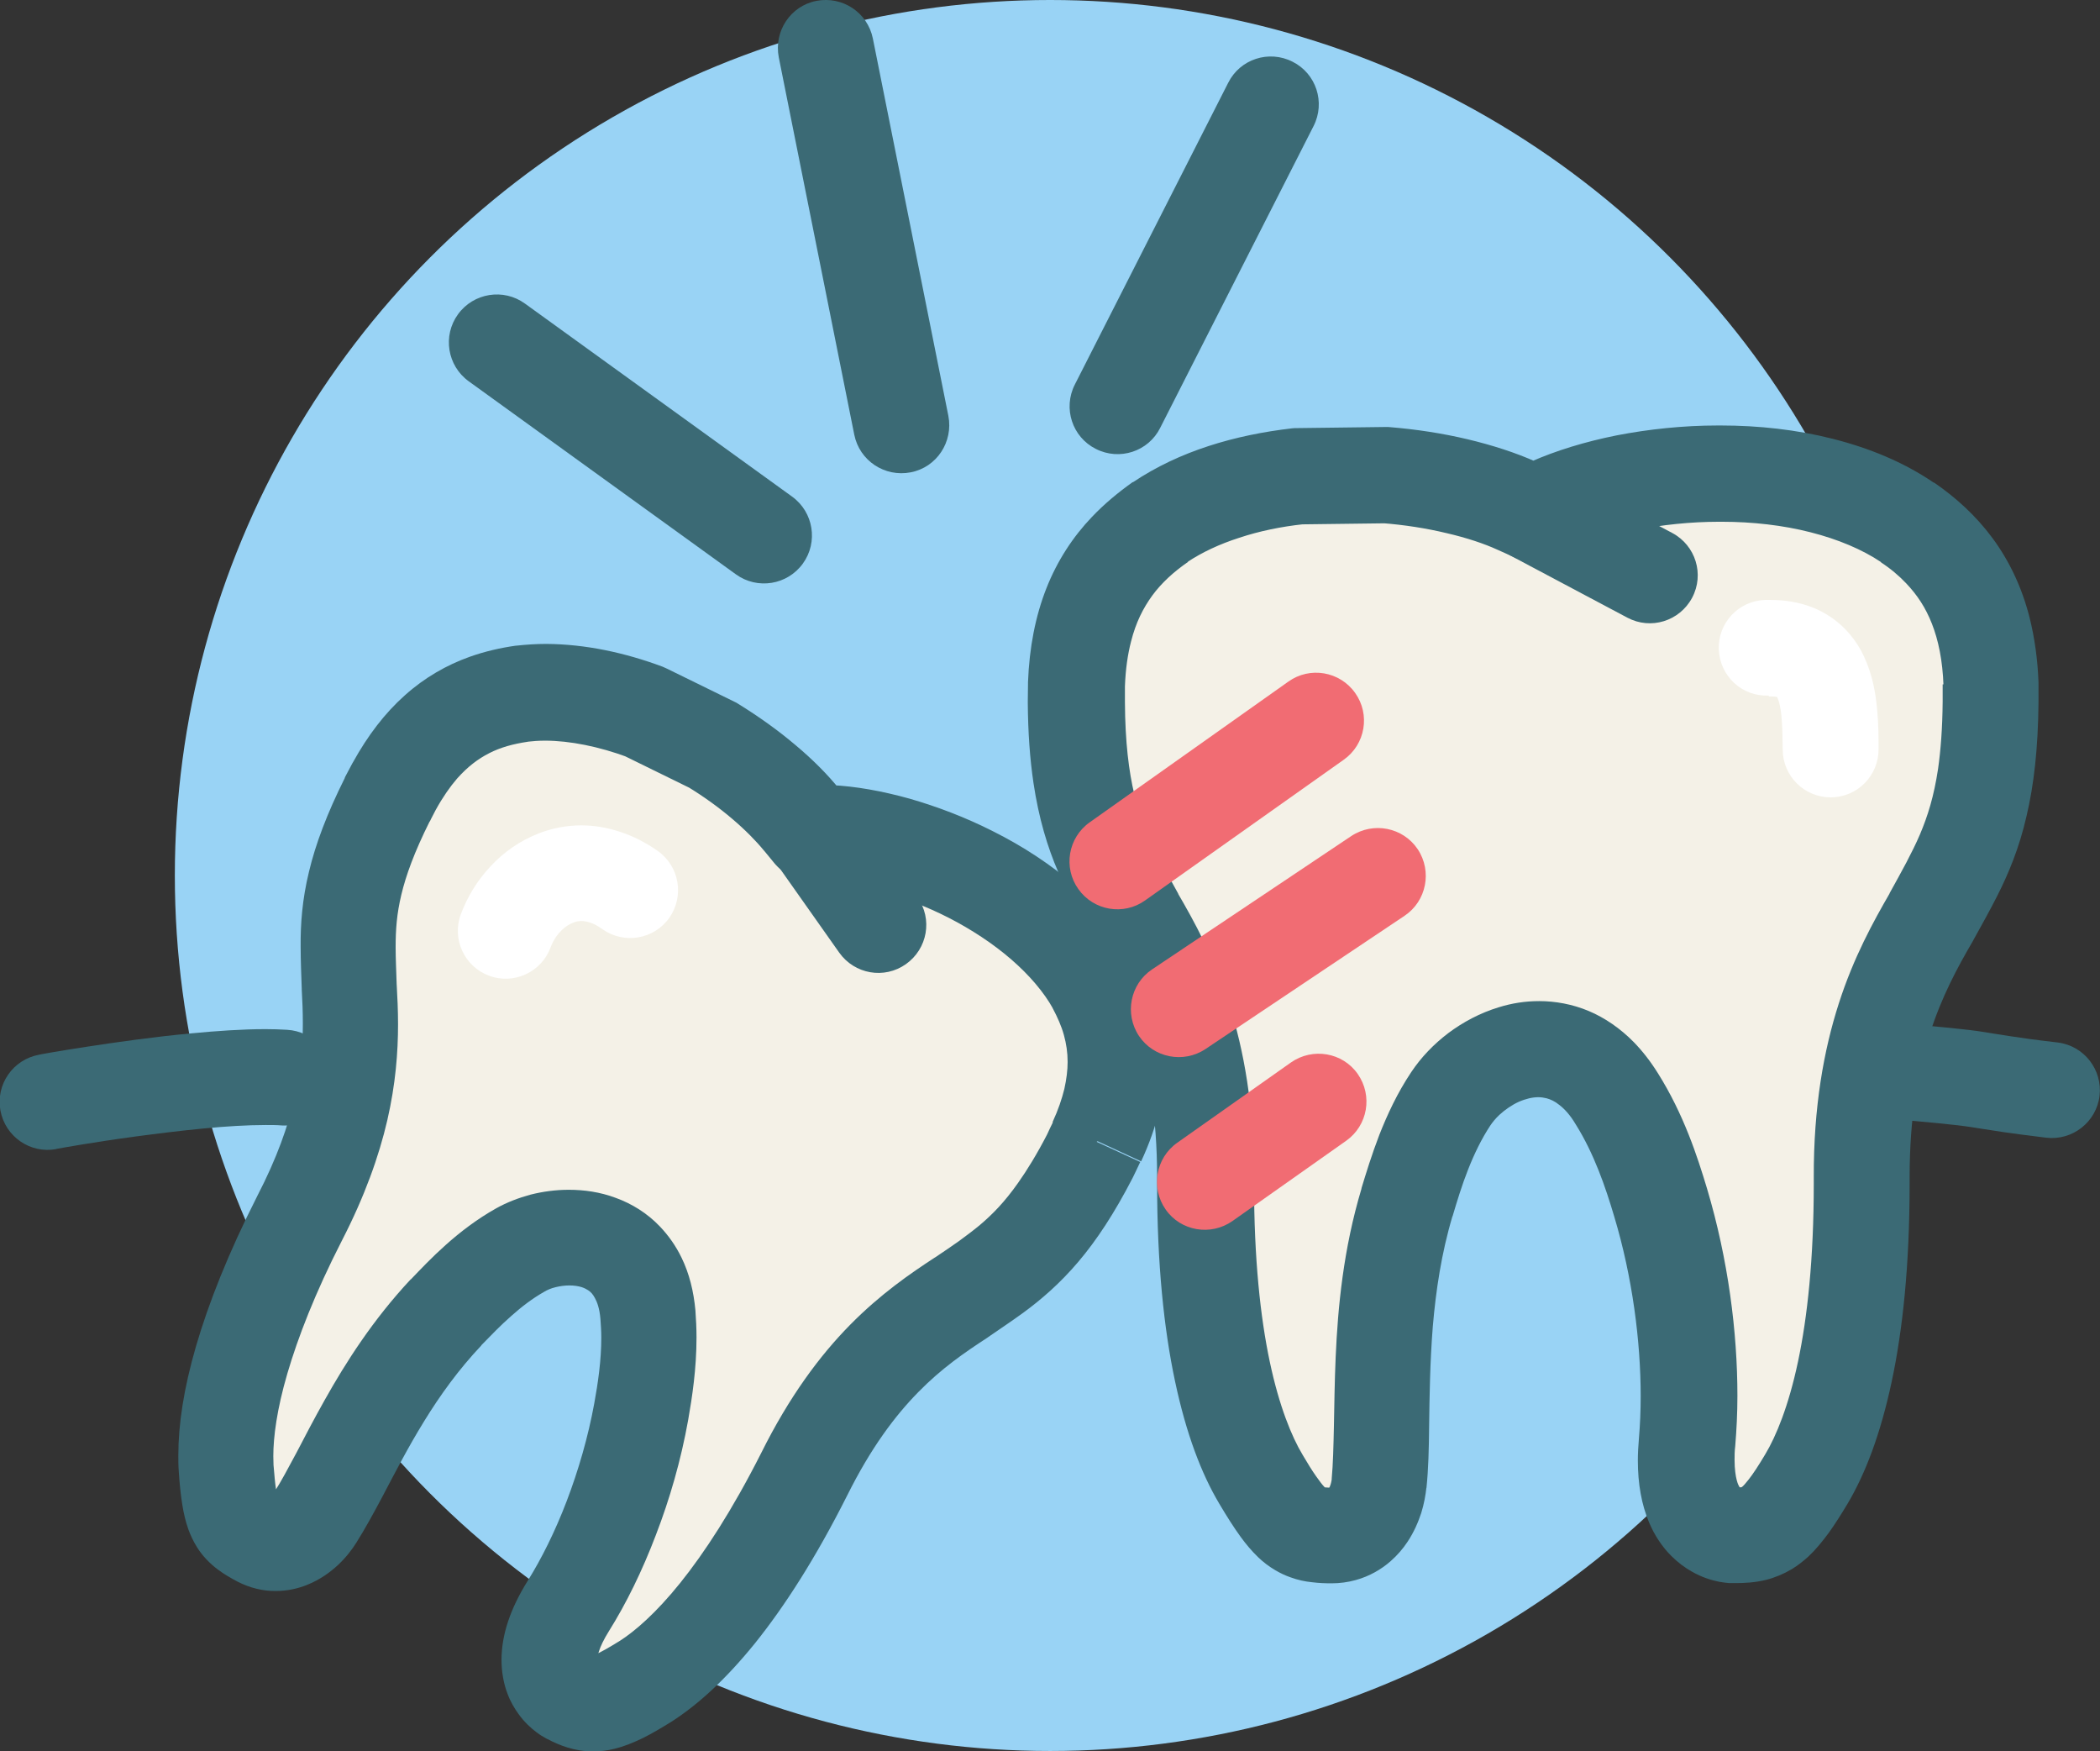<svg id="b" xmlns="http://www.w3.org/2000/svg" width="95.97" height="80" viewBox="0 0 95.97 80">
              <rect x="0" y="0" width="95.97" height="80" fill="#333333" stroke="none"/>
              <g id="c"><circle cx="47.99" cy="40" r="40" fill="#99d3f5"/><path d="M90.97,31.26c-.14-3.72-1.59-5.87-3.83-7.41-2.24-1.52-5.42-2.23-8.57-2.22-2.91,0-5.79.6-7.73,1.48l-.77.35-.78-.35c-1.56-.71-3.72-1.23-6.03-1.41l-3.98.05c-2.34.26-4.58.95-6.28,2.1-2.23,1.54-3.69,3.69-3.83,7.41,0,.3,0,.57,0,.82.04,5.26,1.24,7.15,2.71,9.81,1.51,2.6,3.23,5.94,3.19,12.11,0,7.16,1.21,11.37,2.53,13.59,1.34,2.23,1.79,2.57,3.26,2.57,1.55,0,2.09-1.56,2.15-2.39.3-3.03-.22-7.77,1.28-12.83.43-1.4.95-3.15,2-4.74,1.42-2.13,5.24-3.8,7.59,0,1,1.61,1.58,3.33,2,4.74,1.15,3.85,1.48,7.88,1.21,10.95-.37,4.27,2.13,4.26,2.22,4.26,1.33,0,1.92-.34,3.25-2.57,1.33-2.22,2.54-6.43,2.53-13.59-.04-6.18,1.69-9.51,3.2-12.12,1.46-2.65,2.66-4.54,2.7-9.8,0-.26,0-.53,0-.82Z" fill="#f4f1e7"/><path d="M90.97,31.26l2.19-.08c-.04-1.07-.18-2.05-.41-2.97-.35-1.38-.93-2.59-1.69-3.62-.76-1.03-1.68-1.86-2.67-2.54h-.02c-1.38-.94-2.95-1.58-4.61-2-1.65-.42-3.39-.61-5.12-.61-.02,0-.05,0-.07,0h.02s-.05,0-.08,0c-1.6,0-3.17.17-4.62.45-1.45.29-2.79.7-3.94,1.21h0s-.77.35-.77.35l.9,2,.9-2-.78-.35h0c-.94-.42-2-.76-3.13-1.03-1.14-.27-2.36-.46-3.62-.56-.09,0-.11,0-.2,0l-3.98.05c-.09,0-.13,0-.22.01-1.3.15-2.59.41-3.82.81-1.23.4-2.39.94-3.45,1.65h-.02c-.66.47-1.29.99-1.86,1.59-.86.9-1.58,1.99-2.08,3.26-.5,1.27-.78,2.7-.84,4.29v.08c0,.25-.01.52-.01.82v.02c.01,1.4.1,2.6.26,3.68.24,1.61.64,2.94,1.14,4.09.25.57.51,1.1.78,1.61.27.5.54.98.81,1.47l.02.04c.72,1.25,1.42,2.54,1.97,4.22.54,1.68.93,3.76.93,6.57,0,.07,0,.14,0,.21h0s0,.05,0,.07c0,3.69.31,6.66.82,9.06.51,2.4,1.2,4.21,2.02,5.59h0c.35.59.66,1.08.98,1.52.24.33.5.64.8.93.23.22.49.42.78.59.22.13.45.24.68.32.35.13.69.2,1,.23.32.04.61.05.89.05.38,0,.75-.05,1.11-.15.62-.17,1.17-.49,1.59-.86.32-.28.57-.58.77-.88.3-.45.49-.9.63-1.32.13-.42.2-.81.24-1.19l-2.18-.17,2.18.21c.09-.87.11-1.79.12-2.75.02-1.44.04-3,.17-4.63.14-1.63.39-3.33.9-5.04v.02c.21-.71.43-1.43.71-2.14.28-.71.61-1.4,1.02-2.02.1-.15.24-.32.41-.48.26-.24.58-.46.89-.6.32-.14.63-.21.89-.21.13,0,.26.02.38.05.18.05.37.13.59.31.22.17.48.44.74.88h0c.84,1.34,1.36,2.86,1.76,4.21h0c.84,2.79,1.21,5.73,1.21,8.21,0,.68-.03,1.33-.08,1.92h0c-.03.35-.05.69-.05,1.01,0,1.08.17,2.02.51,2.83.25.6.61,1.13,1.01,1.53.3.3.62.54.94.72.47.27.91.4,1.26.47.17.03.33.05.45.06.06,0,.12,0,.17,0,.05,0,.09,0,.11,0v-2.17l-.1,2.17s.04,0,.1,0v-2.17l-.1,2.17h.02s.04,0,.08,0c.42,0,.89-.02,1.42-.15.39-.1.8-.27,1.17-.49.28-.17.53-.37.76-.58.34-.32.63-.68.92-1.07.28-.39.56-.83.86-1.33h0c.82-1.38,1.51-3.19,2.02-5.58.51-2.39.82-5.36.82-9.04,0-.03,0-.06,0-.09h0c0-.08,0-.14,0-.2,0-2.82.39-4.91.93-6.59.54-1.68,1.24-2.98,1.97-4.23l.02-.04c.36-.65.72-1.29,1.07-1.98.53-1.04,1.02-2.22,1.35-3.66.34-1.43.53-3.1.55-5.2v-.02c0-.29,0-.57,0-.85v-.06s-2.19.08-2.19.08l-2.19.02c0,.31,0,.57,0,.8v-.02c-.01,1.23-.09,2.24-.21,3.08-.19,1.26-.47,2.15-.83,3-.18.42-.39.84-.62,1.28-.23.44-.49.9-.77,1.41l1.92,1.06-1.89-1.1c-.77,1.33-1.67,2.96-2.35,5.08-.68,2.12-1.15,4.7-1.14,7.93,0,.07,0,.14,0,.21h0s0,.05,0,.08c0,3.43-.29,6.1-.72,8.13-.43,2.03-1,3.41-1.5,4.24h0c-.31.52-.56.9-.75,1.14-.14.18-.24.29-.29.33l-.04.03h0s.06.09.06.09l-.05-.09h0s.06.09.06.09l-.05-.09.11.2-.07-.21h-.03s.11.21.11.21l-.07-.21.04.11-.03-.11h0s.04.11.04.11l-.03-.11h0s-.12.02-.34.02v2.18l.08-2.18s-.04,0-.08,0v2.18l.08-2.18-.08,2.16.1-2.16h-.02s-.08,2.16-.08,2.16l.1-2.16-.06,1.35.06-1.35h0s-.06,1.35-.06,1.35l.06-1.35s-.04,0-.1,0v1.2l.05-1.2h-.05s0,1.2,0,1.2l.05-1.2-.02.37.11-.36s-.03,0-.1-.01l-.02.37.11-.36-.04.11.07-.1-.03-.02-.04.11.07-.1-.03.05.04-.04h0s-.03.04-.03.04l.04-.04s0,0-.02-.03c-.02-.04-.08-.12-.13-.32-.05-.19-.1-.5-.1-.93,0-.19,0-.4.03-.63h0c.06-.73.1-1.5.1-2.3,0-2.91-.42-6.22-1.39-9.47h0c-.44-1.46-1.06-3.38-2.24-5.26h0c-.33-.53-.7-1.01-1.11-1.43-.61-.62-1.32-1.11-2.06-1.42-.74-.31-1.52-.45-2.26-.45-.65,0-1.26.1-1.84.28-.86.26-1.64.68-2.31,1.18-.67.51-1.24,1.1-1.7,1.79-.64.96-1.09,1.94-1.45,2.85-.35.91-.61,1.76-.82,2.45v.02c-.83,2.77-1.08,5.41-1.18,7.7-.05,1.14-.06,2.2-.08,3.14-.02.94-.04,1.76-.1,2.4v.04s-.02.14-.05.23c-.02.07-.05.14-.08.18-.02.03-.03.05-.03.05l.05.04-.04-.04h0s.05.04.05.04l-.04-.04.23.24-.12-.3c-.05.02-.09.05-.1.06l.23.24-.12-.3.13.32-.07-.34s-.04.01-.07.02l.13.32-.07-.34.04.18-.02-.18h-.02s.04.18.04.18l-.02-.18h0c-.14,0-.25,0-.32-.01-.06,0-.09-.01-.1-.01h0s-.07.28-.07.28l.15-.24-.08-.04-.07.28.15-.24-.08.13.09-.12h0s-.08.12-.08.12l.09-.12h0s0,0,0,0h0s0,.01,0,.01h0s-.03-.03-.08-.09c-.08-.08-.2-.24-.37-.48-.17-.24-.37-.56-.61-.97h0c-.5-.83-1.07-2.22-1.5-4.25-.43-2.03-.72-4.71-.72-8.15v-.06s0,.01,0,.01c0-.08,0-.16,0-.24,0-3.22-.46-5.8-1.14-7.91-.68-2.11-1.58-3.75-2.35-5.07l-1.89,1.1,1.92-1.06c-.37-.68-.71-1.27-1-1.84-.43-.86-.76-1.65-1.01-2.7-.25-1.05-.42-2.38-.43-4.22v.02c0-.2,0-.48,0-.82h-2.19l2.19.08c.03-.8.13-1.47.28-2.05.22-.87.55-1.52.97-2.1.42-.57.96-1.07,1.64-1.54h-.02c.65-.43,1.45-.81,2.36-1.1.9-.3,1.91-.51,2.95-.62l-.25-2.18.03,2.19,3.98-.05-.03-2.19-.18,2.18c1.04.08,2.06.24,2.97.46.91.21,1.72.48,2.33.76h0s.78.35.78.35c.57.26,1.23.26,1.8,0l.77-.35h0c.77-.35,1.82-.68,3-.91,1.17-.23,2.47-.37,3.77-.37h.06s.02,0,.02,0h.05c1.4,0,2.8.16,4.05.48,1.26.32,2.37.79,3.22,1.36h-.02c.46.3.85.63,1.18.98.5.53.88,1.1,1.17,1.84.29.74.49,1.66.53,2.86l2.19-.08-2.19.02,2.19-.02Z" fill="#3b6a75"/><path d="M50.16,52.14c1.35-2.91,1.06-5.13-.06-7.18-1.14-2.04-3.3-3.82-5.72-5.04-2.24-1.14-4.69-1.79-6.52-1.87l-.73-.04-.46-.56c-.92-1.15-2.39-2.4-4.08-3.43l-3.08-1.51c-1.91-.71-3.89-1.05-5.65-.83-2.31.32-4.27,1.4-5.82,4.21-.12.22-.23.43-.33.63-2.02,4.06-1.83,5.98-1.74,8.59.15,2.59.17,5.82-2.26,10.56-2.79,5.5-3.5,9.2-3.35,11.42.16,2.24.38,2.67,1.51,3.24,1.19.61,2.21-.39,2.58-1,1.41-2.21,2.85-6.06,5.97-9.36.87-.91,1.96-2.06,3.38-2.86,1.92-1.09,5.5-.88,5.83,2.95.14,1.63-.09,3.18-.31,4.42-.62,3.4-1.93,6.63-3.33,8.88-1.95,3.14-.02,4.11.04,4.14,1.02.52,1.6.49,3.5-.71,1.88-1.19,4.45-3.95,7.24-9.46,2.37-4.77,5-6.65,7.17-8.07,2.15-1.47,3.81-2.46,5.89-6.48.1-.2.2-.41.31-.64Z" fill="#f4f1e7"/><path d="M50.16,52.14l1.99.92c.37-.79.64-1.57.83-2.33.18-.76.28-1.52.28-2.25,0-.84-.12-1.65-.34-2.42-.22-.76-.52-1.47-.88-2.14v-.02c-.74-1.3-1.73-2.43-2.87-3.41-1.14-.99-2.43-1.83-3.79-2.51h0c-1.26-.64-2.56-1.13-3.81-1.49-1.26-.35-2.47-.57-3.6-.62l-.1,2.19.12-2.19-.73-.04-.12,2.19,1.69-1.39-.46-.56-1.69,1.39,1.71-1.37c-.57-.71-1.26-1.4-2.05-2.06-.78-.66-1.66-1.29-2.6-1.87-.08-.05-.09-.06-.18-.1l-3.08-1.51c-.08-.04-.11-.05-.2-.09-1.72-.64-3.52-1.03-5.32-1.04-.46,0-.91.03-1.37.08h-.02c-.7.1-1.41.26-2.11.51-1.04.37-2.06.95-2.96,1.76-.91.81-1.69,1.83-2.37,3.06l-.03.05c-.1.19-.21.4-.34.64v.02c-.82,1.64-1.34,3.03-1.64,4.29-.31,1.27-.39,2.4-.38,3.42,0,.67.03,1.3.05,1.92v.04c.03.51.05,1.02.05,1.55,0,1.03-.08,2.12-.38,3.4-.29,1.28-.8,2.74-1.7,4.48h0c-1.34,2.64-2.23,4.91-2.8,6.86-.57,1.96-.81,3.6-.81,4.99,0,.25,0,.48.02.72v.02c.04.59.09,1.09.17,1.57.06.36.14.71.27,1.08.1.27.23.55.4.82.25.4.59.74.92.99.33.25.64.42.94.58h0c.55.28,1.16.43,1.74.42.52,0,1-.11,1.4-.27.61-.24,1.07-.58,1.44-.92.36-.34.63-.69.85-1.04l-1.87-1.14,1.85,1.17c.41-.65.79-1.35,1.18-2.08.58-1.1,1.19-2.29,1.92-3.47.73-1.19,1.58-2.37,2.62-3.47h-.01c.44-.45.89-.92,1.37-1.34.48-.43.98-.81,1.51-1.11h0c.13-.08.31-.16.52-.21.2-.05.43-.08.63-.08.22,0,.41.03.57.08.12.04.21.09.29.14.12.08.21.17.31.36.1.18.21.47.25.95.02.28.04.56.04.85,0,1.04-.15,2.07-.32,3h0c-.28,1.54-.73,3.08-1.26,4.47-.53,1.39-1.16,2.65-1.78,3.64-.4.64-.7,1.26-.9,1.86-.2.6-.3,1.19-.3,1.76,0,.56.1,1.1.28,1.56.13.35.31.65.49.9.27.38.57.65.81.83.12.09.23.17.33.22.05.03.09.05.12.07l.05.03h.02s0,.01,0,.01l.51-1-.51,1h0s.51-1,.51-1l-.51,1h.01c.26.14.55.27.9.38.35.11.76.18,1.18.18.33,0,.66-.04.97-.12.46-.11.88-.29,1.3-.49.42-.21.84-.46,1.31-.75h0c1.2-.77,2.47-1.92,3.82-3.59,1.34-1.67,2.76-3.87,4.2-6.73h0c1.1-2.21,2.2-3.66,3.26-4.74,1.06-1.08,2.09-1.79,3.15-2.48l.04-.03c.52-.36,1.05-.71,1.6-1.11.82-.6,1.68-1.34,2.52-2.33.84-.99,1.65-2.22,2.48-3.83l.03-.06c.1-.21.2-.41.3-.63l.02-.04-1.99-.92-1.97-.96c-.12.24-.22.45-.31.65l1.97.95-1.94-1.01c-.48.93-.93,1.66-1.34,2.24-.62.88-1.16,1.43-1.75,1.93-.3.25-.61.48-.95.73-.34.24-.72.5-1.14.78l1.23,1.81-1.19-1.84c-1.12.73-2.49,1.67-3.88,3.08-1.39,1.41-2.78,3.28-4.06,5.85h0c-1.33,2.63-2.6,4.57-3.71,5.95-1.11,1.38-2.07,2.2-2.74,2.63h0c-.53.33-.91.54-1.12.63-.1.04-.16.06-.18.06h0s.01.05.01.05v-.05s-.01,0-.01,0v.05s0-.05,0-.05l.06.36v-.36s-.05,0-.06,0l.06.36v-.36s0,.49,0,.49l.08-.49s-.05,0-.08,0v.49l.08-.49-.05.29.08-.28h-.03s-.05.28-.05.28l.08-.28h0s0,0,0,0h0s0,0,0,0c0,0-.08-.03-.21-.1h.01s0,0,0,0l-.4.78.4-.78h0s-.4.78-.4.78l.4-.78-.53,1.02.6-.98-.07-.04-.53,1.02.6-.98-.26.42.41-.29c-.05-.06-.08-.09-.15-.13l-.26.42.41-.29-.29.21.34-.11s-.03-.07-.05-.09l-.29.21.34-.11-.16.05.17-.03v-.03s-.17.05-.17.05l.17-.03h0s0-.02,0-.02c0-.04,0-.16.08-.38.07-.22.21-.53.46-.93.79-1.26,1.52-2.75,2.14-4.38.63-1.63,1.15-3.42,1.48-5.27h0c.18-1.03.38-2.32.38-3.77,0-.4-.02-.81-.05-1.23-.08-.87-.28-1.68-.63-2.4-.26-.54-.6-1.02-.99-1.43-.59-.62-1.3-1.05-2.02-1.31-.72-.27-1.45-.37-2.15-.37-.6,0-1.18.08-1.74.22-.55.15-1.08.35-1.58.63h0c-.89.5-1.65,1.09-2.29,1.66-.64.57-1.17,1.13-1.6,1.58h-.01c-1.73,1.85-2.97,3.8-3.94,5.53-.49.87-.91,1.68-1.28,2.39-.38.71-.71,1.33-1,1.78l-.02.03s-.03.04-.06.08c-.05.06-.11.11-.12.11l.05.09-.04-.1h-.01s.05.1.05.1l-.04-.1.21.47v-.51c-.1,0-.18.03-.21.04l.21.47v-.51.52l.24-.47s-.14-.05-.24-.05v.52l.24-.47h0c-.1-.05-.18-.1-.22-.12l-.04-.02h0s-.03.03-.03.03l.03-.04h0s-.03.04-.03.04l.03-.04-.32.4.43-.27c-.03-.05-.1-.12-.11-.12l-.32.4.43-.27-.37.24.4-.19-.03-.05-.37.24.4-.19-.15.07.15-.06h0s-.15.06-.15.06l.15-.06h0s-.05-.15-.08-.4c-.04-.25-.07-.61-.11-1.08v.02c0-.13-.01-.27-.01-.43,0-.87.16-2.13.64-3.77.48-1.64,1.26-3.67,2.5-6.09h0c1.04-2.02,1.69-3.85,2.07-5.49.38-1.65.49-3.11.49-4.38,0-.65-.03-1.25-.06-1.79l-2.19.12,2.19-.08c-.02-.66-.05-1.24-.05-1.77,0-.81.05-1.52.26-2.4.21-.88.59-1.94,1.3-3.36v.02c.06-.14.18-.35.31-.61l-1.95-1,1.92,1.06c.32-.58.65-1.05.97-1.42.49-.55.96-.9,1.47-1.16.51-.26,1.08-.42,1.76-.52l-.3-2.17.27,2.17c.26-.03.53-.05.82-.05,1.13,0,2.47.27,3.79.76l.76-2.05-.96,1.97,3.08,1.51.96-1.97-1.14,1.87c.76.46,1.46.97,2.06,1.48.6.51,1.1,1.02,1.45,1.45l.02.02.46.56c.39.47.96.76,1.57.8l.73.04h.02c.7.03,1.63.18,2.61.46.98.28,2.03.68,3.01,1.18h0c1.06.54,2.06,1.2,2.89,1.92.83.72,1.49,1.5,1.9,2.24l1.91-1.07-1.93,1.04c.23.43.41.84.52,1.24.11.4.17.8.17,1.23,0,.37-.05.78-.15,1.23-.11.45-.28.96-.54,1.52l1.99.92-1.97-.96,1.97.96Z" fill="#3b6a75"/><path d="M87.31,51.2c1,.09,1.62.15,2.04.2.32.04.52.06.7.09.14.02.27.04.44.07.25.04.57.09,1.04.16.47.07,1.09.15,1.98.26,1.2.14,2.29-.71,2.44-1.91.14-1.2-.71-2.29-1.91-2.44-1.03-.12-1.67-.21-2.12-.28-.34-.05-.56-.09-.77-.12-.32-.05-.64-.11-1.14-.17-.5-.06-1.18-.13-2.32-.23-1.2-.11-2.27.78-2.38,1.99-.11,1.2.78,2.27,1.99,2.38h0Z" fill="#3b6a75"/><path d="M2.58,52.49h.01c.16-.03,1.7-.31,3.64-.57.97-.13,2.03-.26,3.06-.36,1.03-.1,2.03-.16,2.85-.16.27,0,.52,0,.73.02,1.21.07,2.24-.85,2.31-2.06.07-1.21-.85-2.24-2.06-2.31-.32-.02-.65-.03-.99-.03-1.05,0-2.2.08-3.36.19-1.73.16-3.47.41-4.78.61-1.31.2-2.2.36-2.21.37-1.19.22-1.98,1.36-1.76,2.55.22,1.19,1.36,1.98,2.55,1.76h0Z" fill="#3b6a75"/><path d="M21.42,17.42l12.21,8.82c.98.71,2.35.49,3.06-.49.71-.98.49-2.35-.49-3.06l-12.21-8.82c-.98-.71-2.35-.49-3.06.49-.71.98-.49,2.35.49,3.06" fill="#3b6a75"/><path d="M43.34,19l-3.45-17.24c-.24-1.19-1.39-1.95-2.58-1.72s-1.95,1.39-1.72,2.58l3.45,17.24c.24,1.19,1.39,1.95,2.58,1.72s1.95-1.39,1.72-2.58" fill="#3b6a75"/><path d="M53.02,19.55l7.01-13.79c.55-1.08.12-2.4-.96-2.94-1.08-.55-2.4-.12-2.94.96l-7.01,13.79c-.55,1.08-.12,2.4.96,2.94,1.08.55,2.4.12,2.94-.96" fill="#3b6a75"/><path d="M52.33,41.14l9.08-6.43c.99-.7,1.22-2.07.52-3.05-.7-.99-2.07-1.22-3.05-.52l-9.08,6.43c-.99.7-1.22,2.07-.52,3.05.7.99,2.07,1.22,3.05.52" fill="#f16c73"/><path d="M55.09,47.93l9.1-6.09c1-.67,1.27-2.03.6-3.04-.67-1-2.03-1.27-3.04-.6l-9.1,6.09c-1,.67-1.27,2.03-.6,3.04.67,1,2.03,1.27,3.04.6" fill="#f16c73"/><path d="M56.32,55.79l5.2-3.67c.99-.7,1.22-2.06.53-3.05s-2.06-1.22-3.05-.53l-5.2,3.67c-.99.7-1.22,2.06-.53,3.05s2.06,1.22,3.05.53" fill="#f16c73"/><path d="M69.04,25.39l5.33,2.83c1.07.57,2.39.16,2.96-.91.57-1.07.16-2.39-.91-2.96l-5.33-2.83c-1.07-.57-2.39-.16-2.96.91-.57,1.07-.16,2.39.91,2.96" fill="#3b6a75"/><path d="M35.35,39.27l3,4.25c.7.99,2.06,1.23,3.05.53.99-.7,1.23-2.06.53-3.05l-3-4.25c-.7-.99-2.06-1.23-3.05-.53-.99.7-1.23,2.06-.53,3.05" fill="#3b6a75"/><path d="M25.16,43.29c.06-.17.15-.34.26-.5.17-.24.38-.43.58-.54.1-.06.2-.1.29-.13.09-.03.18-.04.28-.04.11,0,.24.02.39.07.16.05.35.14.58.31.99.69,2.35.46,3.05-.53.69-.99.46-2.35-.53-3.05-.54-.38-1.12-.68-1.71-.87-.59-.2-1.2-.3-1.78-.3-.68,0-1.34.13-1.93.36-.89.34-1.64.88-2.23,1.52-.6.64-1.05,1.38-1.35,2.18-.42,1.13.16,2.39,1.29,2.81,1.13.42,2.39-.16,2.81-1.29h0Z" fill="#fff"/><path d="M80.85,31.82s.06,0,.09,0c.17,0,.26.02.3.03h.02s.03-.07.03-.07l-.05.07h.01s.03-.07.03-.07l-.05.07.09-.14-.12.11.03.03.09-.14-.12.11.04-.04-.04.03h0s.04-.03.04-.03l-.04.03h0s.05.1.09.23c.06.2.12.52.14.91.03.39.03.84.04,1.31.01,1.21,1,2.18,2.21,2.17,1.21-.01,2.18-1,2.17-2.21,0-.5,0-1.09-.06-1.74-.04-.48-.11-1-.26-1.54-.11-.4-.27-.83-.5-1.25-.18-.32-.4-.63-.68-.92-.41-.43-.95-.8-1.55-1.03-.6-.23-1.24-.33-1.89-.33-.09,0-.17,0-.26,0-1.21.05-2.15,1.06-2.1,2.27.05,1.21,1.06,2.15,2.27,2.1h0Z" fill="#fff"/></g>
            </svg>